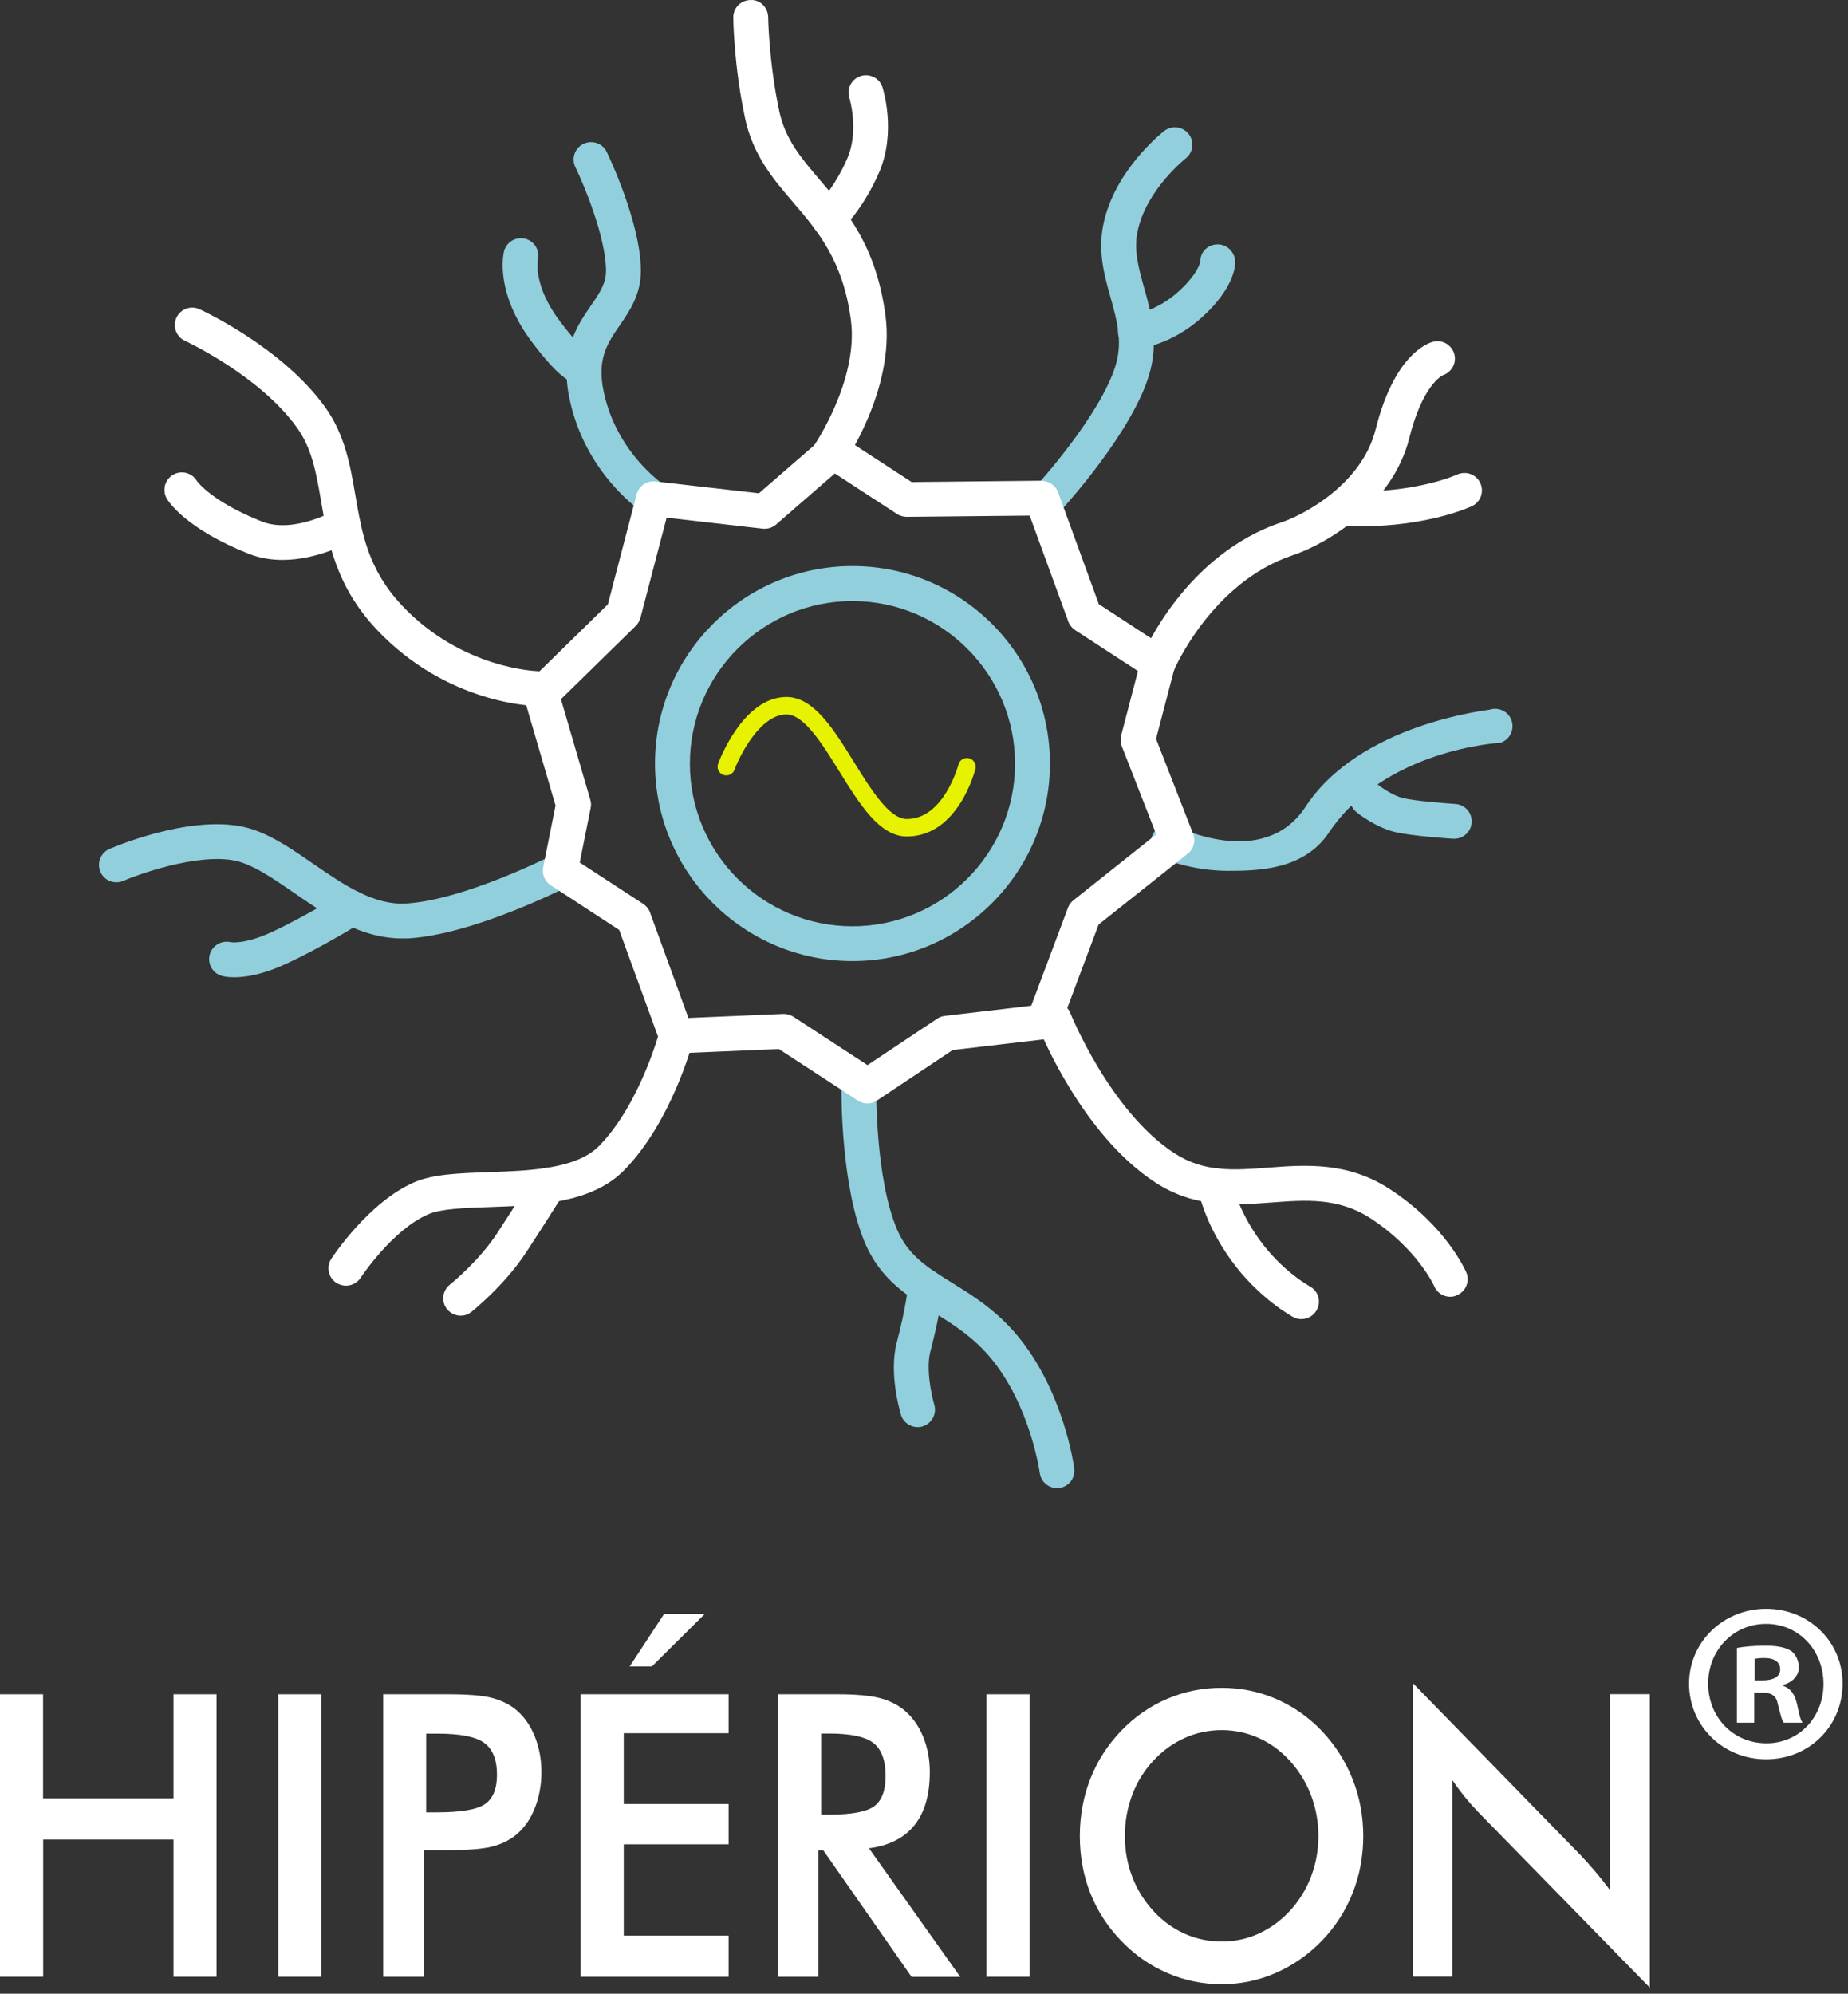 <svg width="178" height="192" viewBox="0 0 178 192" fill="none" xmlns="http://www.w3.org/2000/svg">
<rect x="0" y="0" width="178" height="192" fill="#333333" stroke="none"/>
<path d="M0 190.363V163.163H4.15V173.193H16.71V163.163H20.86V190.363H16.71V177.153H4.16V190.363H0Z" fill="white"/>
<path d="M26.8 190.363V163.163H30.95V190.363H26.8Z" fill="white"/>
<path d="M40.8 178.153V190.363H36.91V163.163H43.19C45.05 163.163 46.42 163.273 47.3 163.493C48.18 163.713 48.94 164.063 49.59 164.563C50.39 165.193 51.02 166.043 51.47 167.123C51.92 168.193 52.15 169.373 52.15 170.663C52.15 171.953 51.92 173.143 51.47 174.233C51.02 175.323 50.39 176.173 49.59 176.793C48.94 177.293 48.17 177.643 47.3 177.853C46.42 178.063 45.05 178.173 43.19 178.173H42.37H40.8V178.153ZM41.06 174.533H42.12C44.42 174.533 45.96 174.263 46.72 173.733C47.49 173.203 47.87 172.263 47.87 170.913C47.87 169.463 47.46 168.443 46.64 167.843C45.82 167.243 44.31 166.953 42.11 166.953H41.05V174.533H41.06Z" fill="white"/>
<path d="M55.93 190.363V163.163H70.18V166.913H60.08V173.733H70.18V177.613H60.08V186.403H70.18V190.363H55.93ZM60.65 160.483L63.96 155.433H67.88L62.79 160.483H60.65ZM60.65 160.483L63.96 155.433H67.88L62.79 160.483H60.65Z" fill="white"/>
<path d="M78.83 178.193V190.363H74.94V163.163H80.73C82.43 163.163 83.74 163.283 84.68 163.513C85.62 163.753 86.42 164.143 87.08 164.683C87.87 165.343 88.48 166.183 88.91 167.233C89.34 168.273 89.56 169.413 89.56 170.653C89.56 172.833 89.07 174.543 88.08 175.773C87.09 177.003 85.63 177.743 83.7 177.993L92.49 190.373H87.8L79.31 178.203H78.83V178.193ZM79.09 174.753H79.84C82.04 174.753 83.5 174.483 84.22 173.933C84.94 173.393 85.3 172.423 85.3 171.033C85.3 169.533 84.91 168.473 84.14 167.863C83.37 167.253 81.93 166.943 79.84 166.943H79.09V174.753Z" fill="white"/>
<path d="M95.02 190.363V163.163H99.17V190.363H95.02Z" fill="white"/>
<path d="M131.31 176.813C131.31 178.743 130.97 180.573 130.29 182.293C129.61 184.013 128.62 185.553 127.32 186.903C126.01 188.253 124.52 189.283 122.87 190.003C121.22 190.723 119.49 191.083 117.67 191.083C115.83 191.083 114.08 190.723 112.41 189.993C110.74 189.273 109.27 188.233 107.99 186.903C106.69 185.553 105.7 184.023 105.02 182.313C104.35 180.603 104.01 178.773 104.01 176.813C104.01 174.873 104.35 173.033 105.02 171.313C105.69 169.593 106.68 168.053 107.99 166.683C109.29 165.333 110.77 164.303 112.42 163.603C114.07 162.893 115.82 162.543 117.67 162.543C119.51 162.543 121.25 162.893 122.89 163.603C124.54 164.313 126.01 165.333 127.31 166.683C128.61 168.063 129.6 169.613 130.28 171.333C130.97 173.073 131.31 174.893 131.31 176.813ZM126.99 176.813C126.99 175.443 126.75 174.133 126.28 172.893C125.81 171.653 125.13 170.553 124.25 169.583C123.39 168.633 122.39 167.893 121.26 167.383C120.13 166.873 118.93 166.613 117.68 166.613C116.42 166.613 115.23 166.863 114.1 167.373C112.97 167.883 111.96 168.613 111.07 169.583C110.19 170.533 109.51 171.633 109.05 172.873C108.58 174.113 108.35 175.423 108.35 176.813C108.35 178.193 108.58 179.493 109.05 180.713C109.51 181.943 110.19 183.033 111.07 184.003C111.95 184.973 112.96 185.703 114.09 186.213C115.22 186.723 116.42 186.973 117.68 186.973C118.92 186.973 120.11 186.723 121.23 186.213C122.35 185.703 123.36 184.973 124.26 184.003C125.14 183.033 125.82 181.933 126.29 180.703C126.75 179.473 126.99 178.183 126.99 176.813Z" fill="white"/>
<path d="M136.08 190.363V162.083L152.3 178.713C152.74 179.183 153.19 179.683 153.64 180.213C154.09 180.743 154.57 181.343 155.07 182.013V163.153H158.91V191.413L142.36 174.483C141.92 174.023 141.49 173.543 141.08 173.033C140.67 172.523 140.27 171.993 139.9 171.433V190.353H136.08V190.363Z" fill="white"/>
<path d="M177.48 162.133C177.48 166.213 174.28 169.423 170.11 169.423C165.98 169.423 162.69 166.223 162.69 162.133C162.69 158.143 165.98 154.933 170.11 154.933C174.28 154.933 177.48 158.133 177.48 162.133ZM164.53 162.133C164.53 165.333 166.9 167.883 170.15 167.883C173.31 167.883 175.64 165.333 175.64 162.173C175.64 158.973 173.31 156.383 170.11 156.383C166.91 156.383 164.53 158.973 164.53 162.133ZM168.97 165.903H167.3V158.703C167.96 158.573 168.88 158.483 170.06 158.483C171.42 158.483 172.04 158.703 172.56 159.013C172.95 159.323 173.26 159.893 173.26 160.593C173.26 161.383 172.65 161.993 171.77 162.263V162.353C172.47 162.613 172.87 163.143 173.09 164.103C173.31 165.203 173.44 165.643 173.62 165.903H171.82C171.6 165.643 171.47 164.983 171.25 164.143C171.12 163.353 170.68 163.003 169.76 163.003H168.97V165.903ZM169.01 161.823H169.8C170.72 161.823 171.47 161.513 171.47 160.773C171.47 160.113 170.99 159.673 169.93 159.673C169.49 159.673 169.18 159.713 169.01 159.763V161.823Z" fill="white"/>
<path d="M111.53 65.563C111.31 65.563 111.09 65.523 110.88 65.433C110.03 65.073 109.62 64.093 109.98 63.243C110.15 62.843 114.19 53.373 123.48 50.283C125.54 49.593 131.17 46.653 132.5 41.353C134.28 34.243 137.42 33.073 138.03 32.913C138.92 32.673 139.84 33.213 140.08 34.103C140.31 34.973 139.82 35.853 138.98 36.133C138.83 36.203 137 37.173 135.75 42.163C134.12 48.693 127.7 52.403 124.54 53.463C116.73 56.063 113.11 64.453 113.08 64.543C112.8 65.183 112.18 65.563 111.53 65.563Z" fill="white"/>
<path d="M131.03 50.683C130.6 50.683 130.17 50.673 129.72 50.663C128.79 50.633 128.07 49.853 128.1 48.923C128.13 47.993 128.86 47.283 129.84 47.303C136.3 47.543 140.31 45.723 140.35 45.703C141.19 45.313 142.19 45.673 142.58 46.513C142.97 47.353 142.62 48.343 141.78 48.743C141.61 48.823 137.6 50.683 131.03 50.683Z" fill="white"/>
<path d="M118.31 83.863C114.76 83.863 112.06 82.703 111.86 82.613C111.01 82.233 110.63 81.243 111.01 80.403C111.39 79.553 112.38 79.173 113.22 79.553C113.51 79.673 121.76 83.783 125.75 77.693C130.99 69.693 143.29 68.403 143.48 68.343C144.36 68.053 145.31 68.523 145.6 69.403C145.89 70.283 145.42 71.233 144.54 71.523C144.49 71.543 133.4 72.103 128 80.183C125.61 83.753 121.26 83.863 118.31 83.863Z" fill="#92CFDD"/>
<path d="M140.08 80.773C140.04 80.773 140.01 80.773 139.97 80.773C139.56 80.743 135.94 80.513 134.32 80.113C132.5 79.663 130.84 78.363 130.66 78.213C129.94 77.633 129.82 76.573 130.41 75.853C130.99 75.133 132.05 75.013 132.77 75.603C133.11 75.873 134.19 76.623 135.13 76.853C136.25 77.133 139.16 77.353 140.18 77.423C141.11 77.483 141.81 78.273 141.75 79.203C141.7 80.083 140.96 80.773 140.08 80.773Z" fill="#92CFDD"/>
<path d="M101.17 49.473C100.77 49.473 100.36 49.323 100.04 49.033C99.36 48.413 99.31 47.343 99.93 46.663C99.99 46.593 105.99 39.983 107.45 35.203C108.16 32.883 107.58 30.833 106.97 28.653C106.37 26.503 105.74 24.273 106.26 21.683C107.32 16.393 111.94 12.773 112.14 12.613C112.87 12.043 113.93 12.183 114.5 12.913C115.07 13.643 114.93 14.693 114.2 15.263C114.15 15.303 110.37 18.303 109.56 22.333C109.2 24.133 109.67 25.803 110.21 27.743C110.89 30.163 111.66 32.913 110.66 36.173C108.98 41.673 102.67 48.623 102.4 48.923C102.08 49.293 101.63 49.473 101.17 49.473Z" fill="#92CFDD"/>
<path d="M109.36 33.613C108.5 33.613 107.77 32.953 107.69 32.083C107.61 31.163 108.29 30.343 109.21 30.263C109.22 30.263 111.39 30.013 113.54 28.053C115.46 26.303 115.62 25.183 115.62 25.173C115.61 24.243 116.35 23.543 117.28 23.533C117.28 23.533 117.29 23.533 117.3 23.533C118.22 23.533 118.97 24.323 118.98 25.243C118.98 25.643 118.85 27.763 115.8 30.533C112.77 33.283 109.64 33.593 109.5 33.603C109.46 33.613 109.41 33.613 109.36 33.613Z" fill="#92CFDD"/>
<path d="M79.73 45.643C79.4 45.643 79.06 45.543 78.77 45.343C78.01 44.813 77.82 43.763 78.35 43.003C78.39 42.943 82.72 36.633 81.96 30.833C81.21 25.103 78.77 22.263 76.42 19.513C74.5 17.273 72.52 14.953 71.76 11.363C70.68 6.263 70.63 1.883 70.63 1.693C70.62 0.763 71.36 0.013 72.29 0.003C73.21 -0.057 73.98 0.733 73.99 1.663C73.99 1.703 74.05 5.913 75.05 10.673C75.63 13.423 77.18 15.233 78.97 17.333C81.52 20.313 84.4 23.683 85.29 30.393C86.23 37.503 81.31 44.623 81.1 44.923C80.78 45.393 80.26 45.643 79.73 45.643Z" fill="white"/>
<path d="M79.81 22.703C79.36 22.703 78.91 22.523 78.58 22.163C77.95 21.483 77.99 20.423 78.67 19.793C78.68 19.783 80.34 18.193 81.61 15.263C82.77 12.573 81.82 9.453 81.81 9.423C81.53 8.543 82.02 7.603 82.9 7.323C83.78 7.043 84.72 7.523 85 8.403C85.06 8.583 86.35 12.733 84.68 16.593C83.12 20.203 81.03 22.163 80.94 22.243C80.62 22.553 80.21 22.703 79.81 22.703Z" fill="white"/>
<path d="M51.77 67.993C51.76 67.993 51.76 67.993 51.75 67.993C51.4 67.993 43.06 67.813 36.29 60.633C32.32 56.423 31.58 52.093 30.93 48.273C30.46 45.553 30.06 43.203 28.6 41.173C25.01 36.163 17.89 32.853 17.82 32.823C16.98 32.433 16.61 31.443 16.99 30.603C17.38 29.763 18.37 29.393 19.21 29.773C19.53 29.923 27.2 33.473 31.32 39.213C33.23 41.873 33.74 44.843 34.23 47.703C34.86 51.383 35.46 54.853 38.73 58.323C44.49 64.433 51.72 64.633 51.79 64.633C52.71 64.653 53.45 65.413 53.44 66.333C53.43 67.263 52.68 67.993 51.77 67.993Z" fill="white"/>
<path d="M27.21 53.923C26.14 53.923 25.03 53.753 23.96 53.333C17.9 50.913 16.24 48.313 16.07 48.023C15.6 47.223 15.87 46.193 16.67 45.723C17.46 45.263 18.47 45.513 18.95 46.293C19.02 46.393 20.38 48.293 25.2 50.213C28.24 51.433 32.19 49.193 32.23 49.173C33.03 48.713 34.06 48.983 34.52 49.783C34.98 50.583 34.71 51.603 33.91 52.073C33.75 52.173 30.69 53.923 27.21 53.923Z" fill="white"/>
<path d="M33.32 123.813C33.01 123.813 32.69 123.723 32.4 123.543C31.62 123.033 31.41 122.003 31.91 121.223C32.06 121.003 35.53 115.733 39.93 113.843C41.73 113.073 44.18 112.983 47.03 112.883C51.01 112.743 55.52 112.593 57.72 110.343C61.64 106.333 63.5 99.413 63.52 99.343C63.76 98.443 64.67 97.913 65.57 98.143C66.47 98.383 67 99.293 66.77 100.193C66.69 100.513 64.68 108.043 60.12 112.693C56.98 115.893 51.76 116.083 47.15 116.243C44.75 116.323 42.48 116.403 41.26 116.933C37.79 118.423 34.76 123.013 34.73 123.063C34.41 123.543 33.87 123.813 33.32 123.813Z" fill="white"/>
<path d="M44.37 126.703C43.88 126.703 43.39 126.483 43.06 126.073C42.48 125.353 42.6 124.293 43.33 123.713C43.36 123.693 46.13 121.463 47.92 118.713C49.7 115.983 51.41 113.243 51.41 113.243C51.9 112.453 52.94 112.213 53.72 112.713C54.51 113.203 54.74 114.243 54.25 115.023C54.25 115.023 52.52 117.793 50.72 120.543C48.62 123.763 45.54 126.233 45.41 126.333C45.11 126.583 44.74 126.703 44.37 126.703Z" fill="white"/>
<path d="M38.74 90.373C34.7 90.373 31.29 88.033 28.27 85.943C26.52 84.743 24.87 83.603 23.33 83.073C20 81.913 13.92 83.953 11.87 84.833C11.02 85.193 10.03 84.803 9.67 83.953C9.31 83.103 9.7 82.113 10.55 81.753C11.43 81.373 19.27 78.123 24.43 79.903C26.4 80.583 28.23 81.843 30.17 83.183C33.05 85.163 36.02 87.233 39.21 87.003C44.8 86.633 53.12 82.403 53.2 82.363C54.03 81.933 55.04 82.263 55.46 83.093C55.88 83.913 55.56 84.933 54.73 85.353C54.36 85.543 45.71 89.943 39.43 90.363C39.2 90.373 38.97 90.373 38.74 90.373Z" fill="#92CFDD"/>
<path d="M22.56 94.113C21.91 94.113 21.51 94.023 21.36 93.973C20.47 93.723 19.95 92.793 20.21 91.903C20.46 91.033 21.36 90.523 22.23 90.733C22.34 90.753 23.64 90.923 26.12 89.783C29.31 88.313 32.97 86.043 33.01 86.023C33.79 85.533 34.83 85.773 35.32 86.563C35.81 87.353 35.57 88.383 34.78 88.873C34.62 88.973 30.91 91.283 27.52 92.833C25.25 93.883 23.59 94.113 22.56 94.113Z" fill="#92CFDD"/>
<path d="M62.94 49.703C62.63 49.703 62.31 49.613 62.03 49.433C61.8 49.283 56.39 45.683 54.86 38.423C53.89 33.823 55.58 31.383 56.93 29.413C57.77 28.193 58.38 27.303 58.37 26.033C58.34 22.783 56.23 17.763 55.42 16.093C55.02 15.263 55.36 14.253 56.2 13.853C57.04 13.453 58.04 13.793 58.44 14.633C58.57 14.903 61.68 21.343 61.73 26.003C61.75 28.343 60.66 29.923 59.7 31.323C58.51 33.053 57.48 34.543 58.15 37.733C59.39 43.593 63.83 46.593 63.88 46.633C64.65 47.143 64.87 48.183 64.36 48.953C64.02 49.443 63.48 49.703 62.94 49.703Z" fill="#92CFDD"/>
<path d="M56.07 37.033C55.02 37.033 53.76 36.293 51.25 32.953C47.72 28.273 48.45 24.633 48.54 24.233C48.75 23.333 49.66 22.773 50.56 22.983C51.45 23.193 52.01 24.083 51.81 24.973C51.78 25.123 51.37 27.543 53.92 30.923C55.22 32.653 55.95 33.343 56.27 33.603C56.56 33.603 56.86 33.683 57.13 33.853C57.92 34.333 58.17 35.373 57.68 36.163C57.37 36.673 56.8 37.003 56.17 37.033C56.15 37.033 56.11 37.033 56.07 37.033ZM54.97 34.223C54.92 34.283 54.88 34.343 54.84 34.413C54.88 34.343 54.92 34.273 54.97 34.223Z" fill="#92CFDD"/>
<path d="M139.69 124.883C139.04 124.883 138.42 124.503 138.15 123.873C138.12 123.793 136.5 120.253 132.02 117.333C128.93 115.313 125.78 115.553 122.46 115.803C118.84 116.073 115.09 116.353 111.28 113.873C104.16 109.233 100.14 99.223 99.97 98.793C99.63 97.933 100.05 96.953 100.91 96.613C101.77 96.273 102.75 96.693 103.09 97.553C103.13 97.643 106.9 107.003 113.11 111.053C115.97 112.923 118.86 112.703 122.2 112.443C125.76 112.173 129.8 111.873 133.85 114.503C139.26 118.023 141.15 122.343 141.23 122.523C141.6 123.373 141.2 124.363 140.35 124.723C140.14 124.833 139.91 124.883 139.69 124.883Z" fill="white"/>
<path d="M125.35 127.033C125.08 127.033 124.81 126.973 124.56 126.833C124.43 126.763 121.25 125.043 118.6 121.383C115.94 117.713 115.41 114.583 115.39 114.453C115.24 113.543 115.86 112.673 116.78 112.523C117.69 112.383 118.56 112.993 118.71 113.913C118.71 113.933 119.17 116.433 121.33 119.413C123.53 122.453 126.13 123.853 126.15 123.873C126.97 124.313 127.28 125.323 126.84 126.143C126.53 126.713 125.95 127.033 125.35 127.033Z" fill="white"/>
<path d="M101.81 143.303C100.98 143.303 100.26 142.693 100.15 141.843C100.14 141.783 99.24 135.323 95.39 130.733C93.7 128.723 91.79 127.533 89.94 126.383C87.43 124.823 84.82 123.213 83.34 119.753C80.95 114.173 81.05 105.113 81.05 104.733C81.06 103.803 81.83 103.103 82.75 103.083C83.68 103.093 84.42 103.863 84.4 104.783C84.4 104.873 84.3 113.513 86.42 118.433C87.49 120.923 89.35 122.073 91.7 123.533C93.68 124.763 95.93 126.153 97.96 128.583C102.44 133.933 103.43 141.103 103.47 141.413C103.59 142.333 102.95 143.173 102.03 143.293C101.96 143.303 101.89 143.303 101.81 143.303Z" fill="#92CFDD"/>
<path d="M88.39 137.433C87.67 137.433 87 136.963 86.78 136.243C86.66 135.843 85.61 132.213 86.37 129.323C87.28 125.843 87.49 123.763 87.49 123.743C87.58 122.823 88.41 122.143 89.32 122.233C90.24 122.323 90.92 123.143 90.83 124.063C90.82 124.153 90.6 126.403 89.61 130.173C89.17 131.843 89.74 134.423 89.99 135.273C90.25 136.163 89.75 137.093 88.86 137.363C88.72 137.413 88.55 137.433 88.39 137.433Z" fill="#92CFDD"/>
<path d="M83.56 106.263C83.24 106.263 82.92 106.173 82.64 105.993L75.02 101.023L65.22 101.443C64.53 101.463 63.82 101.033 63.57 100.343L59.64 89.553L53.05 85.253C52.47 84.883 52.19 84.193 52.32 83.523L53.51 77.573L50.51 67.313C50.34 66.723 50.5 66.073 50.95 65.643L58.55 58.203L61.32 47.603C61.53 46.793 62.31 46.273 63.13 46.363L73.1 47.503L79.16 42.243C79.73 41.753 80.55 41.703 81.18 42.103L87.81 46.423L100.32 46.293C101 46.323 101.67 46.723 101.91 47.393L105.84 58.183L112.43 62.483C113.04 62.873 113.32 63.613 113.14 64.313L111.35 71.153L114.92 80.293C115.19 80.983 114.98 81.763 114.4 82.213L105.82 89.033L102.08 98.993C101.86 99.583 101.33 99.993 100.7 100.073L91.76 101.123L84.47 105.983C84.21 106.173 83.89 106.263 83.56 106.263ZM75.5 97.643C75.82 97.643 76.14 97.733 76.42 97.913L83.56 102.573L90.27 98.103C90.49 97.953 90.74 97.863 91.01 97.833L99.33 96.853L102.87 87.413C102.98 87.123 103.16 86.873 103.4 86.693L111.37 80.353L108.05 71.863C107.92 71.533 107.9 71.173 107.99 70.823L109.61 64.623L103.56 60.683C103.26 60.483 103.02 60.193 102.9 59.853L99.18 49.653L87.34 49.773C87.02 49.763 86.68 49.683 86.41 49.503L80.41 45.593L74.75 50.513C74.39 50.823 73.93 50.963 73.46 50.913L64.21 49.853L61.69 59.493C61.61 59.783 61.46 60.053 61.24 60.273L54.03 67.333L56.86 77.023C56.94 77.283 56.95 77.553 56.89 77.823L55.84 83.063L61.95 87.043C62.25 87.243 62.49 87.533 62.61 87.873L66.31 98.033L75.43 97.643C75.45 97.643 75.47 97.643 75.5 97.643Z" fill="white"/>
<path d="M82.11 92.553C71.63 92.553 63.09 84.023 63.09 73.533C63.09 63.053 71.62 54.513 82.11 54.513C92.6 54.513 101.13 63.043 101.13 73.533C101.12 84.023 92.59 92.553 82.11 92.553ZM82.11 57.883C73.48 57.883 66.45 64.903 66.45 73.543C66.45 82.183 73.47 89.203 82.11 89.203C90.75 89.203 97.77 82.173 97.77 73.543C97.77 64.913 90.74 57.883 82.11 57.883Z" fill="#92CFDD"/>
<path d="M87.35 80.553C84.73 80.553 82.84 77.503 80.84 74.283C79.25 71.713 77.45 68.803 75.76 68.803C73.26 68.803 71.3 72.643 70.75 74.123C70.59 74.553 70.11 74.783 69.67 74.623C69.24 74.463 69.01 73.983 69.17 73.543C69.27 73.283 71.57 67.123 75.75 67.123C78.37 67.123 80.26 70.173 82.26 73.393C83.85 75.963 85.65 78.873 87.34 78.873C90.93 78.873 92.3 73.683 92.32 73.633C92.43 73.183 92.89 72.913 93.34 73.023C93.79 73.133 94.06 73.593 93.95 74.043C93.89 74.313 92.25 80.553 87.35 80.553Z" fill="#E7F200"/>
</svg>
